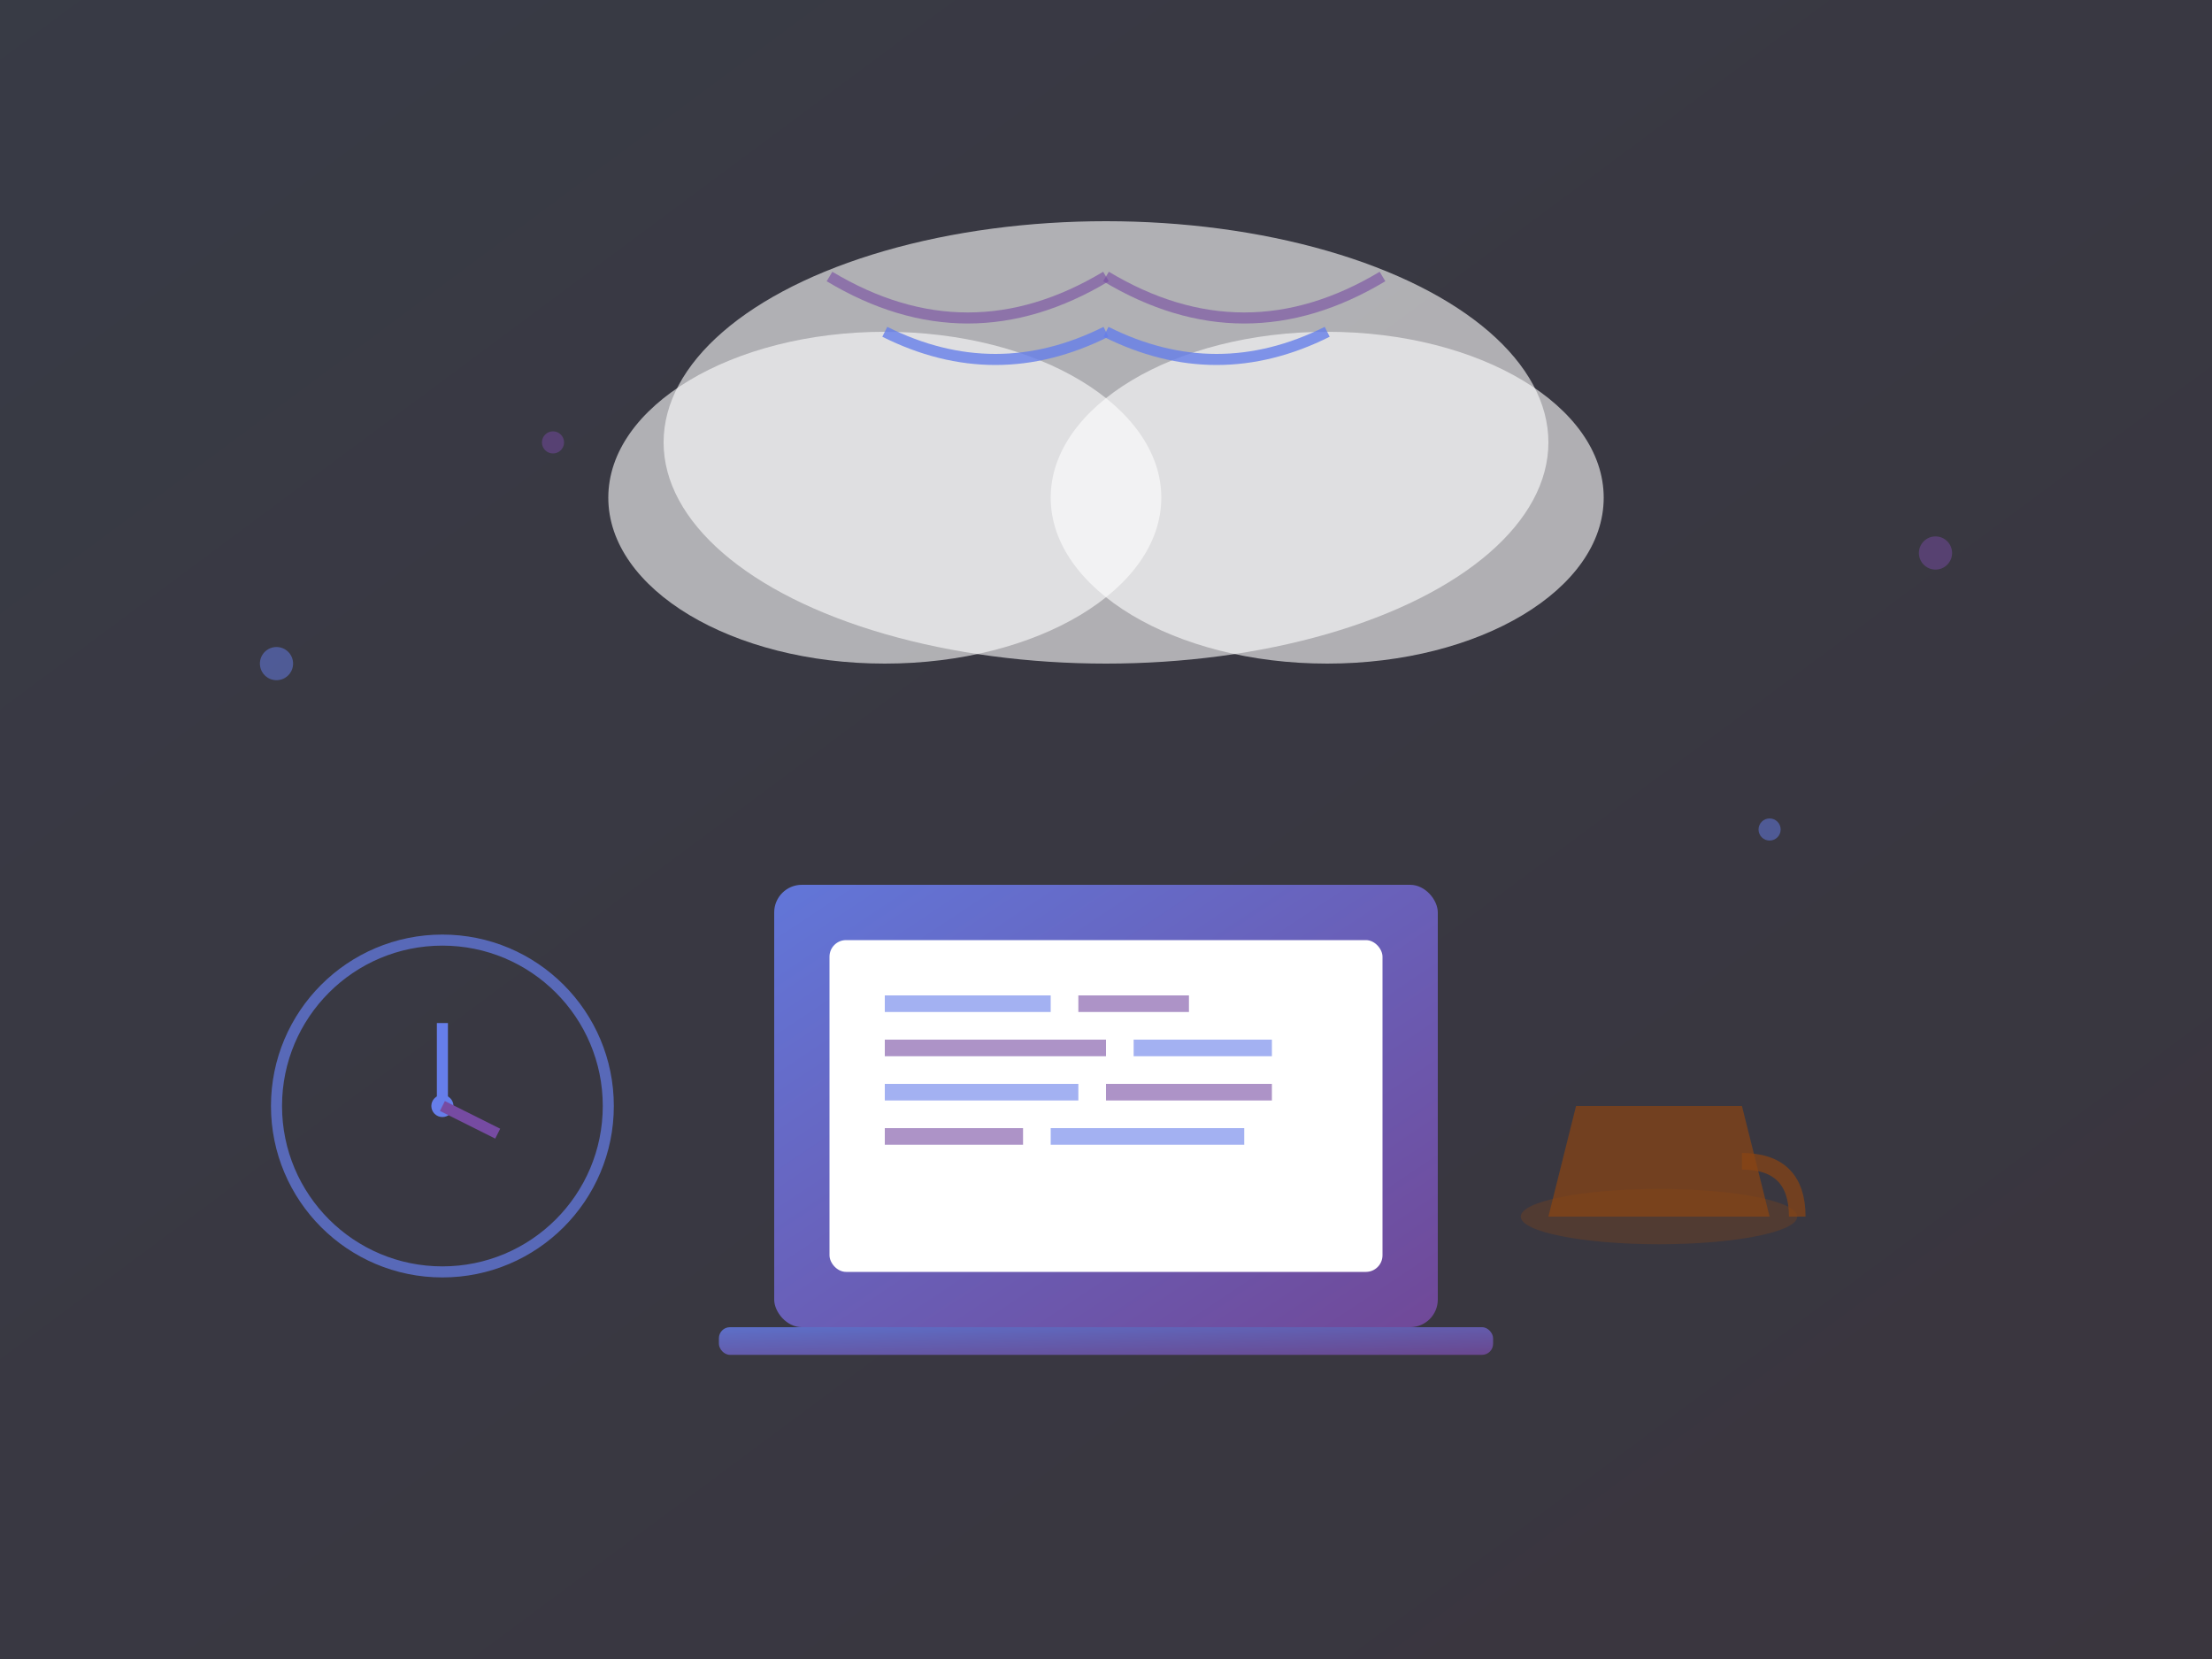 <svg viewBox="0 0 400 300" xmlns="http://www.w3.org/2000/svg">
  <rect x="0" y="0" width="400" height="300" fill="#333333" stroke="none"/>
  <!-- 背景渐变 -->
  <defs>
    <linearGradient id="bgGradient" x1="0%" y1="0%" x2="100%" y2="100%">
      <stop offset="0%" style="stop-color:#667eea;stop-opacity:0.1" />
      <stop offset="100%" style="stop-color:#764ba2;stop-opacity:0.1" />
    </linearGradient>
    <linearGradient id="laptopGradient" x1="0%" y1="0%" x2="100%" y2="100%">
      <stop offset="0%" style="stop-color:#667eea" />
      <stop offset="100%" style="stop-color:#764ba2" />
    </linearGradient>
  </defs>
  
  <!-- 背景 -->
  <rect width="400" height="300" fill="url(#bgGradient)" />
  
  <!-- 云形状（代表远程） -->
  <ellipse cx="200" cy="80" rx="80" ry="40" fill="white" opacity="0.6"/>
  <ellipse cx="160" cy="90" rx="50" ry="30" fill="white" opacity="0.6"/>
  <ellipse cx="240" cy="90" rx="50" ry="30" fill="white" opacity="0.6"/>
  
  <!-- WiFi 信号 -->
  <path d="M200 60 Q180 70 160 60" stroke="#667eea" stroke-width="2" fill="none" opacity="0.8"/>
  <path d="M200 60 Q220 70 240 60" stroke="#667eea" stroke-width="2" fill="none" opacity="0.8"/>
  <path d="M200 50 Q175 65 150 50" stroke="#764ba2" stroke-width="2" fill="none" opacity="0.6"/>
  <path d="M200 50 Q225 65 250 50" stroke="#764ba2" stroke-width="2" fill="none" opacity="0.6"/>
  
  <!-- 笔记本电脑 -->
  <rect x="140" y="160" width="120" height="80" rx="5" fill="url(#laptopGradient)" opacity="0.9"/>
  <rect x="150" y="170" width="100" height="60" rx="3" fill="white"/>
  
  <!-- 屏幕内容（代码行） -->
  <rect x="160" y="180" width="30" height="3" fill="#667eea" opacity="0.6"/>
  <rect x="195" y="180" width="20" height="3" fill="#764ba2" opacity="0.6"/>
  <rect x="160" y="188" width="40" height="3" fill="#764ba2" opacity="0.6"/>
  <rect x="205" y="188" width="25" height="3" fill="#667eea" opacity="0.6"/>
  <rect x="160" y="196" width="35" height="3" fill="#667eea" opacity="0.6"/>
  <rect x="200" y="196" width="30" height="3" fill="#764ba2" opacity="0.6"/>
  <rect x="160" y="204" width="25" height="3" fill="#764ba2" opacity="0.6"/>
  <rect x="190" y="204" width="35" height="3" fill="#667eea" opacity="0.6"/>
  
  <!-- 键盘 -->
  <rect x="130" y="240" width="140" height="5" rx="2" fill="url(#laptopGradient)" opacity="0.8"/>
  
  <!-- 咖啡杯（居家办公元素） -->
  <ellipse cx="300" cy="220" rx="25" ry="5" fill="#8b4513" opacity="0.3"/>
  <path d="M280 220 L285 200 L315 200 L320 220 Z" fill="#8b4513" opacity="0.7"/>
  <path d="M315 210 Q325 210 325 220" stroke="#8b4513" stroke-width="3" fill="none" opacity="0.7"/>
  
  <!-- 时钟（时间管理） -->
  <circle cx="80" cy="200" r="30" fill="none" stroke="#667eea" stroke-width="2" opacity="0.7"/>
  <circle cx="80" cy="200" r="2" fill="#667eea"/>
  <line x1="80" y1="200" x2="80" y2="185" stroke="#667eea" stroke-width="2"/>
  <line x1="80" y1="200" x2="90" y2="205" stroke="#764ba2" stroke-width="2"/>
  
  <!-- 装饰点 -->
  <circle cx="50" cy="120" r="3" fill="#667eea" opacity="0.5"/>
  <circle cx="350" cy="100" r="3" fill="#764ba2" opacity="0.5"/>
  <circle cx="320" cy="150" r="2" fill="#667eea" opacity="0.5"/>
  <circle cx="100" cy="80" r="2" fill="#764ba2" opacity="0.5"/>
</svg>